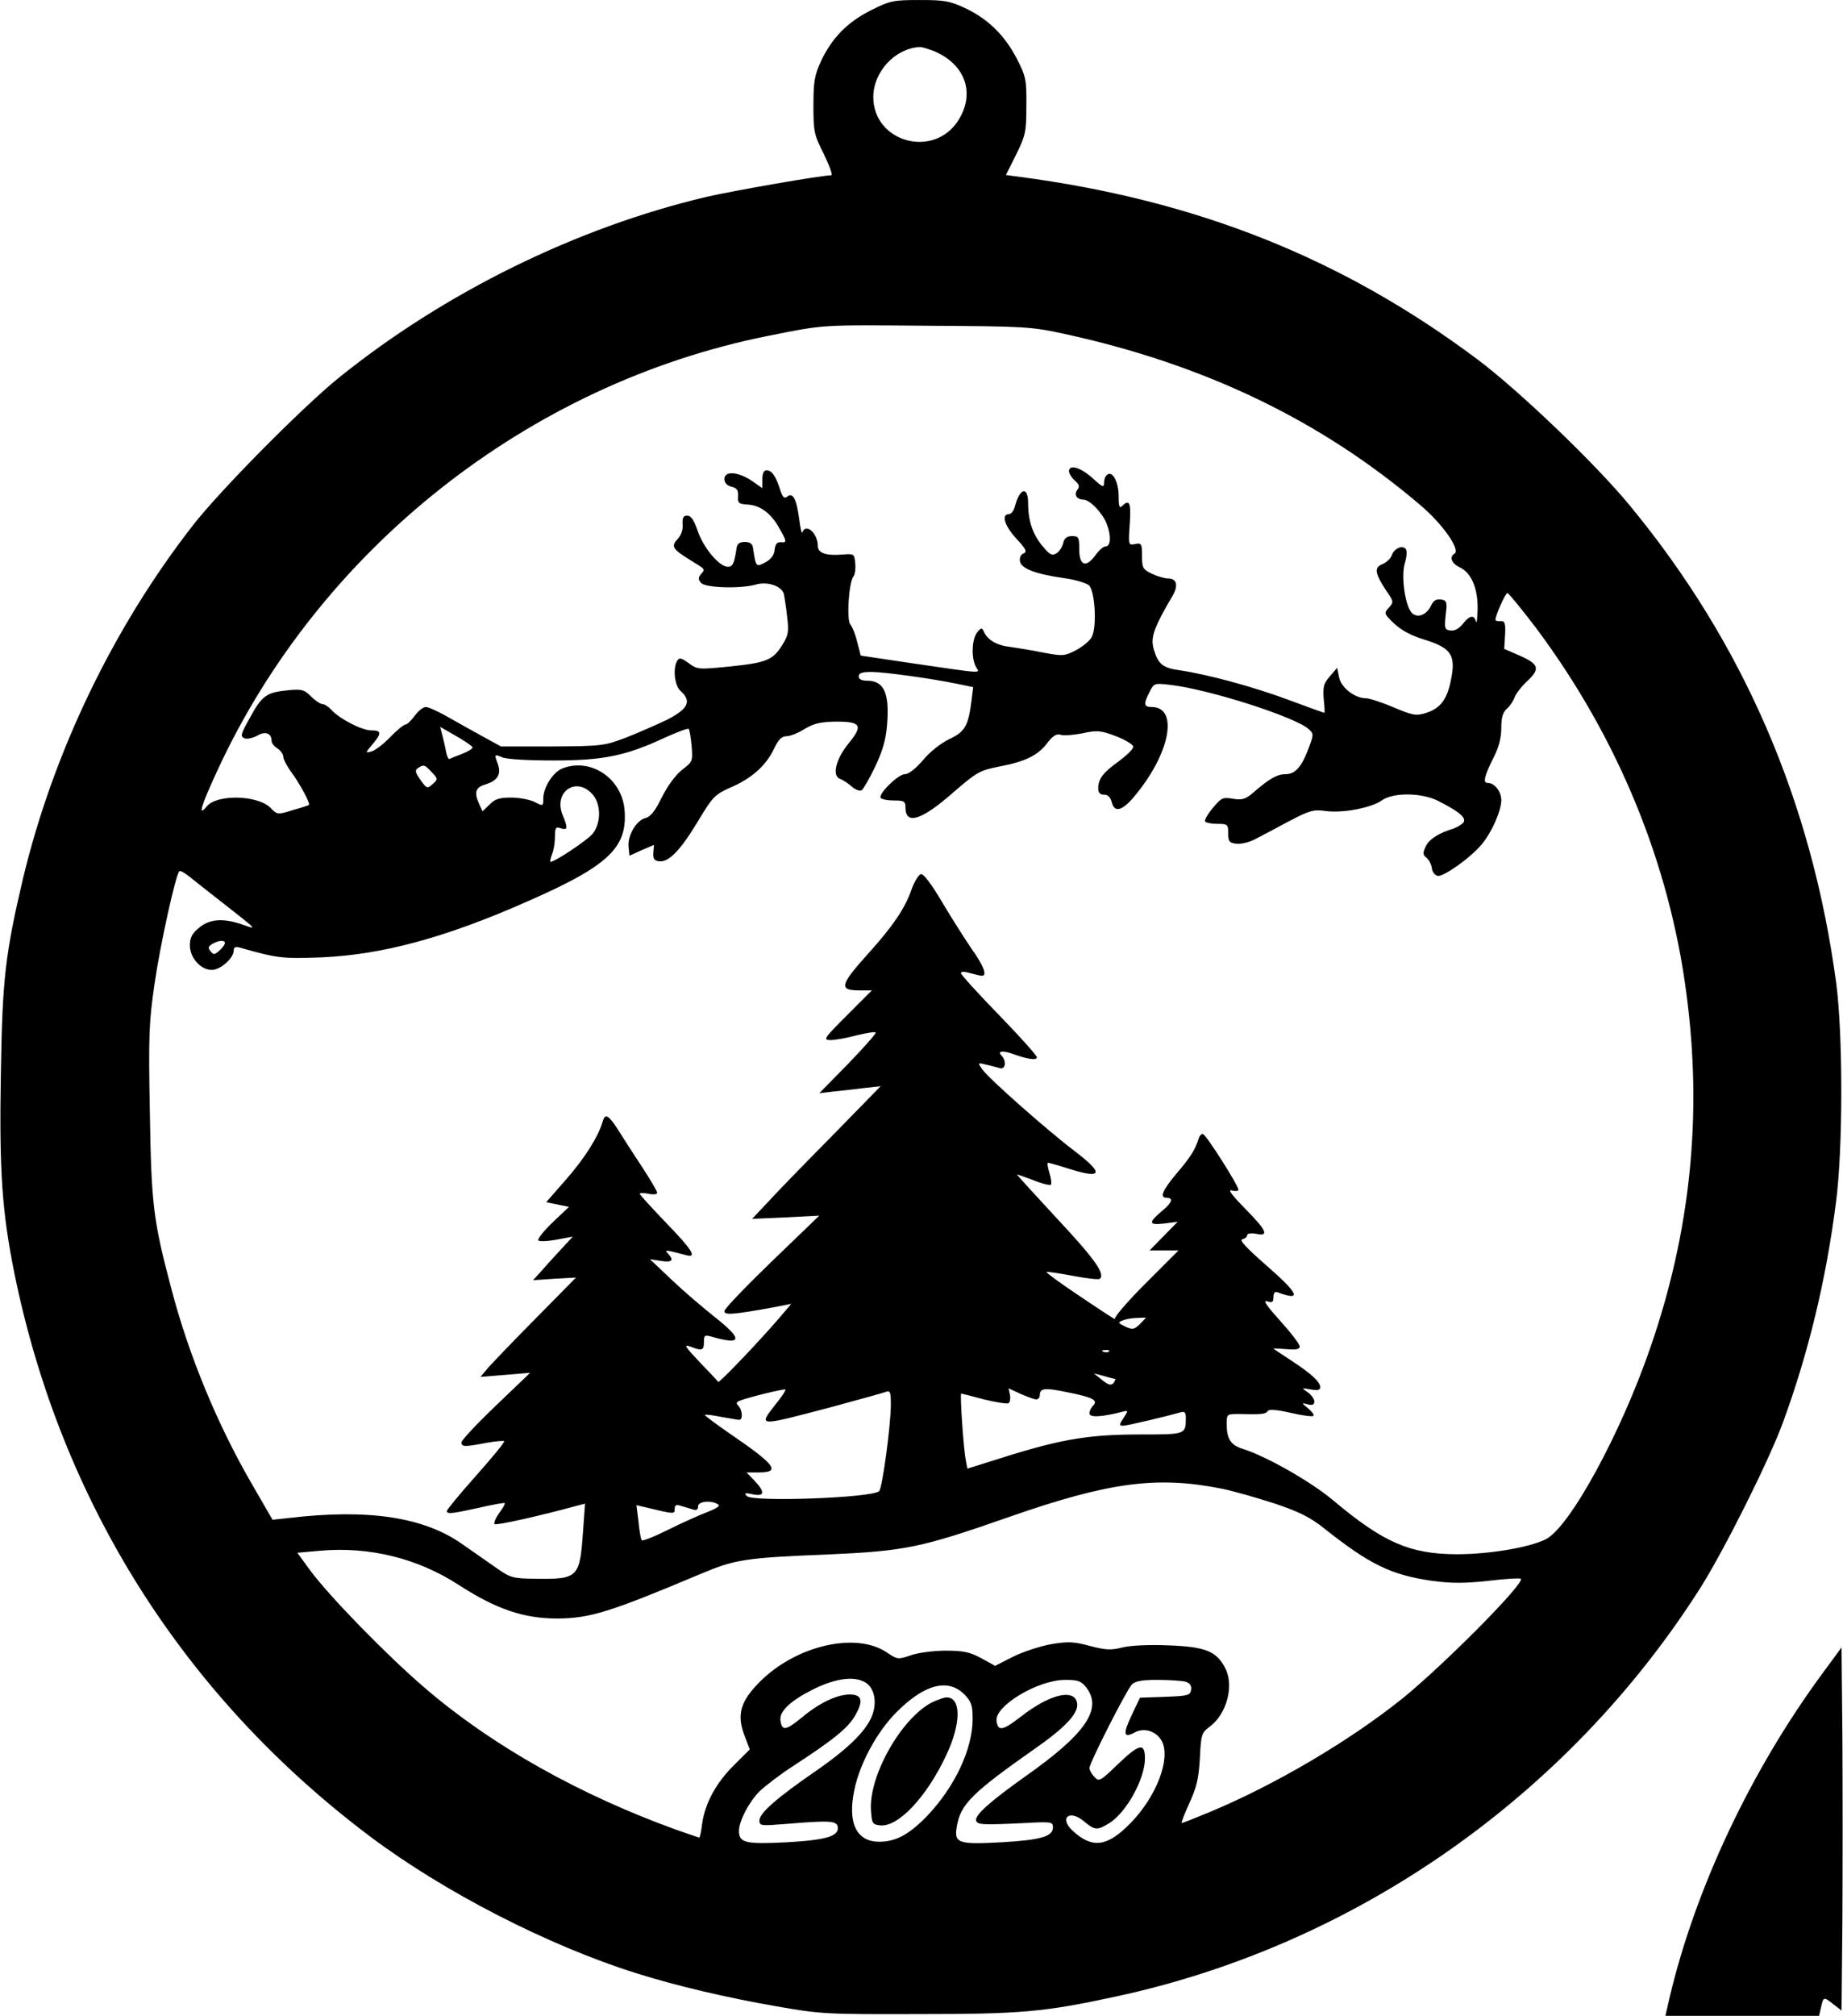 <?xml version="1.0" encoding="UTF-8" standalone="yes"?>
<svg version="1.0" xmlns="http://www.w3.org/2000/svg" width="166.784mm" height="182.382mm" viewBox="0 0 631 690" preserveAspectRatio="xMidYMid meet">
  <g transform="translate(0,690) scale(0.1,-0.1)" fill="#000000" stroke="none">
    <path d="M2982 6865 c-81 -41 -133 -94 -171 -174 -22 -48 -26 -69 -26 -152 0
-89 2 -100 36 -167 19 -40 31 -72 25 -72 -34 0 -337 -53 -428 -74 -444 -105
-896 -327 -1258 -619 -125 -101 -409 -388 -501 -507 -273 -351 -477 -777 -580
-1206 -61 -259 -71 -346 -76 -665 -6 -340 4 -478 47 -691 160 -781 580 -1445
1217 -1924 253 -190 609 -373 911 -468 136 -43 311 -84 478 -113 153 -27 172
-28 489 -27 352 0 430 7 675 60 820 176 1550 687 2003 1401 81 129 232 430
281 563 87 237 148 488 182 755 24 180 24 572 1 748 -83 621 -318 1166 -708
1638 -117 142 -379 393 -522 500 -461 345 -960 544 -1568 624 l-45 6 35 70
c32 65 35 77 35 167 1 90 -2 101 -32 160 -42 81 -98 136 -175 173 -55 26 -73
29 -158 29 -90 0 -101 -2 -167 -35z m216 -140 c107 -45 142 -144 83 -237 -84
-132 -291 -75 -291 80 0 86 74 166 158 171 7 1 29 -6 50 -14z m447 -968 c478
-104 878 -296 1218 -586 76 -64 138 -153 117 -166 -19 -11 -10 -34 18 -47 40
-19 62 -72 61 -143 -1 -33 -3 -52 -6 -42 -6 24 -22 21 -45 -9 -13 -16 -28 -24
-42 -22 -21 3 -22 6 -14 73 2 25 -1 31 -19 33 -16 2 -26 -4 -34 -22 -15 -31
-46 -43 -65 -24 -23 23 -38 126 -24 171 7 24 8 43 2 49 -13 13 -40 -1 -47 -23
-4 -11 -18 -24 -32 -30 -29 -11 -26 -32 14 -92 25 -36 25 -38 8 -57 -17 -19
-17 -21 19 -55 25 -23 60 -42 105 -55 89 -28 106 -52 89 -136 -13 -68 -37
-100 -88 -115 -32 -10 -45 -7 -109 20 -40 17 -83 31 -95 31 -37 0 -84 36 -91
71 l-7 33 -25 -29 c-21 -24 -24 -36 -21 -77 3 -26 4 -48 2 -48 -1 0 -57 20
-124 45 -118 44 -276 87 -373 101 -56 8 -72 21 -87 72 -10 36 -2 64 41 142 5
8 16 28 25 43 19 35 12 57 -17 57 -11 0 -36 7 -55 16 -31 15 -34 20 -34 61 0
42 -2 45 -23 41 -24 -5 -24 -4 -19 69 5 72 -1 86 -26 61 -9 -9 -12 -2 -12 33
0 48 -20 87 -38 75 -7 -4 -12 -16 -12 -28 0 -18 -5 -16 -40 16 -40 36 -80 48
-80 23 0 -8 9 -22 20 -32 15 -13 17 -21 9 -31 -13 -16 -3 -34 20 -34 22 0 66
-46 80 -83 16 -40 14 -77 -3 -77 -8 0 -24 -14 -36 -31 -32 -44 -55 -35 -55 21
0 41 -2 45 -25 45 -17 0 -26 -7 -30 -24 -3 -13 -13 -29 -23 -35 -15 -9 -23 -5
-47 24 -34 40 -50 87 -50 148 0 59 -29 52 -45 -11 -4 -15 -13 -27 -21 -27 -27
0 -14 -41 26 -84 33 -35 37 -45 25 -50 -10 -3 -15 -15 -13 -27 4 -25 53 -44
152 -58 38 -5 76 -17 85 -25 20 -21 27 -142 9 -176 -7 -14 -32 -34 -55 -46
-39 -20 -45 -20 -110 -8 -37 8 -90 16 -116 20 -46 5 -78 25 -90 55 -5 11 -9
10 -21 -5 -19 -23 -21 -88 -5 -118 13 -24 41 -26 -240 15 l-154 23 -12 46 c-6
26 -17 53 -24 61 -13 17 -5 144 11 164 5 6 8 27 6 45 -3 32 -4 33 -42 30 -58
-5 -86 5 -86 29 0 44 -41 80 -53 47 -2 -7 -7 14 -11 47 -9 68 -22 91 -41 75
-10 -8 -16 -2 -25 27 -15 46 -28 63 -46 63 -9 0 -14 -11 -14 -30 l0 -31 -37
26 c-47 31 -93 34 -93 5 0 -12 9 -22 24 -26 19 -4 24 -12 23 -32 -2 -24 2 -27
32 -29 43 -2 80 -29 108 -79 27 -47 28 -52 6 -50 -13 1 -19 -7 -21 -27 -2 -18
-13 -32 -32 -42 -32 -17 -32 -16 -42 50 -2 14 -11 20 -28 20 -17 0 -26 -6 -28
-20 -8 -53 -13 -65 -30 -65 -29 0 -83 64 -103 122 -13 38 -23 53 -36 53 -14 0
-17 -7 -16 -30 2 -18 -5 -37 -17 -50 -23 -25 -18 -34 40 -70 58 -36 55 -32 40
-50 -10 -12 -10 -18 0 -30 14 -17 134 -21 187 -6 41 12 90 -5 97 -33 2 -12 8
-47 11 -78 6 -49 4 -62 -15 -93 -33 -54 -54 -63 -178 -76 -111 -11 -114 -11
-144 11 -25 18 -32 20 -39 9 -16 -26 -10 -85 11 -104 39 -35 27 -61 -47 -99
-38 -18 -102 -46 -143 -62 -72 -27 -82 -28 -250 -29 l-175 0 -60 33 c-33 18
-87 48 -120 67 -33 19 -68 35 -77 35 -9 0 -26 -13 -38 -30 -12 -16 -26 -30
-32 -30 -5 0 -29 -19 -52 -43 -23 -24 -52 -46 -64 -49 -22 -6 -22 -6 3 24 32
38 32 48 -4 48 -32 0 -108 39 -136 70 -10 11 -24 20 -31 20 -7 0 -25 12 -39
26 -24 24 -32 26 -82 21 -71 -7 -87 -19 -128 -95 -31 -55 -33 -63 -18 -69 9
-4 29 1 44 9 28 17 49 8 49 -19 0 -7 9 -18 20 -25 11 -7 20 -20 20 -28 0 -9
12 -32 26 -51 28 -37 67 -109 62 -114 -2 -2 -27 -10 -56 -18 -51 -16 -53 -16
-76 8 -44 44 -184 47 -218 5 -32 -39 -20 1 35 120 350 760 1066 1326 1885
1490 200 40 176 38 557 35 324 -2 346 -3 460 -28z m1616 -1009 c278 -373 455
-803 513 -1250 55 -414 14 -813 -123 -1209 -102 -297 -277 -617 -359 -658 -57
-28 -192 -51 -305 -51 -160 1 -249 39 -422 184 -76 64 -227 150 -308 176 -43
13 -57 34 -57 85 0 35 0 35 43 35 78 -2 91 0 97 10 4 7 31 5 79 -6 39 -9 75
-14 78 -10 3 3 -5 14 -18 25 -24 20 -24 20 -1 14 15 -4 22 -1 22 10 0 8 -10
22 -22 31 -23 16 -23 16 10 10 24 -4 32 -2 32 8 0 18 -30 46 -102 93 -32 21
-58 38 -58 39 0 1 20 0 45 -2 33 -3 45 0 45 9 0 8 -30 47 -67 88 -46 51 -60
71 -45 67 18 -6 22 -3 22 14 0 14 5 20 13 17 86 -32 75 -6 -40 94 -66 58 -91
85 -80 87 9 2 17 8 17 14 0 6 12 8 30 5 46 -10 38 10 -37 86 -46 47 -61 67
-45 62 12 -3 22 -2 22 3 0 14 -109 186 -121 190 -5 2 -12 -5 -15 -15 -12 -39
-29 -65 -76 -120 -49 -59 -59 -83 -33 -83 23 0 18 -16 -13 -42 -51 -43 -51
-52 3 -46 l47 6 -48 -49 -48 -49 49 0 50 0 -113 -113 c-62 -62 -109 -117 -105
-122 4 -4 -47 29 -115 75 -68 45 -121 84 -119 86 2 2 42 -4 90 -13 48 -9 89
-14 93 -10 18 17 -18 68 -147 206 -77 83 -139 151 -137 151 2 0 27 -9 57 -20
29 -12 56 -18 59 -15 3 3 1 21 -5 40 -6 19 -8 35 -5 35 4 0 36 -9 70 -20 117
-37 124 -18 20 61 -91 69 -294 248 -315 279 -16 23 -16 23 13 16 16 -4 37 -9
47 -12 20 -6 24 25 5 44 -15 15 8 17 44 3 48 -17 78 -21 78 -10 0 6 -58 71
-130 145 -72 74 -130 138 -130 143 0 6 12 6 32 0 18 -5 36 -9 40 -9 19 0 5 36
-36 93 -23 34 -69 106 -101 160 -36 61 -63 97 -72 95 -8 -2 -23 -26 -33 -55
-22 -63 -64 -124 -143 -212 -102 -113 -107 -131 -34 -131 l42 0 -85 -85 c-80
-80 -83 -85 -56 -85 15 0 55 7 88 16 33 8 63 13 66 10 3 -3 -40 -51 -94 -107
l-99 -101 50 6 c28 3 75 8 105 12 l55 6 -170 -174 c-94 -95 -193 -197 -220
-227 l-50 -53 115 5 115 6 -163 -157 c-89 -86 -163 -163 -162 -170 0 -14 29
-12 162 12 l67 13 -39 -46 c-72 -84 -208 -226 -211 -221 -2 3 -31 34 -64 68
-50 53 -55 61 -32 53 41 -16 47 -14 47 15 0 23 3 25 22 20 109 -32 114 -12 15
66 -39 31 -106 88 -147 127 l-75 71 38 -6 c38 -6 46 2 24 25 -12 14 -12 14 61
-5 40 -11 24 16 -68 111 -49 51 -90 96 -90 99 0 3 14 3 30 0 17 -4 30 -2 30 3
0 6 -24 46 -52 89 -29 44 -66 101 -82 127 -32 50 -44 57 -52 30 -15 -53 -62
-127 -124 -198 l-70 -80 39 -8 39 -8 -57 -54 c-30 -29 -52 -57 -48 -61 4 -4
32 -3 63 3 l55 10 -38 -41 c-21 -23 -52 -56 -68 -75 l-30 -33 74 5 73 4 -144
-146 c-79 -80 -153 -157 -163 -170 l-20 -24 85 7 85 7 -118 -113 c-65 -62
-118 -119 -117 -125 0 -16 10 -16 84 -2 32 6 60 8 62 6 3 -3 -40 -55 -96 -118
-55 -62 -100 -116 -100 -121 0 -11 14 -10 110 11 47 11 87 18 88 16 2 -2 -6
-17 -19 -34 -12 -17 -19 -34 -16 -38 6 -5 155 28 286 64 l24 6 -7 -96 c-11
-157 -16 -163 -163 -161 -78 1 -85 3 -135 38 -29 20 -81 57 -116 81 -132 93
-323 121 -593 89 l-56 -6 -67 116 c-121 207 -220 447 -280 677 -62 234 -68
288 -73 604 -5 260 -3 306 16 437 19 132 72 373 85 386 3 3 19 -6 35 -19 16
-13 69 -55 118 -93 116 -91 114 -89 64 -71 -66 23 -114 20 -150 -11 -24 -20
-31 -34 -31 -60 0 -42 37 -84 75 -84 29 0 75 40 75 66 0 12 6 15 23 10 126
-36 144 -38 277 -33 208 9 423 67 700 189 286 125 350 187 338 319 -11 106
-116 176 -212 139 -32 -12 -66 -65 -66 -103 0 -27 0 -27 -30 -12 -16 8 -52 15
-80 15 -40 0 -56 -5 -74 -24 l-24 -23 -11 24 c-19 41 -13 58 21 68 43 13 56
36 41 74 -11 29 -10 30 16 19 15 -7 90 -11 176 -11 171 0 248 16 381 78 42 19
79 33 82 30 3 -3 7 -29 10 -59 4 -52 3 -54 -33 -81 -22 -18 -49 -54 -69 -94
-23 -47 -39 -67 -56 -71 -31 -7 -62 -60 -58 -99 l3 -30 42 19 42 18 -2 -26
c-2 -21 3 -28 19 -30 33 -5 74 38 133 136 51 85 58 92 111 116 73 31 122 75
149 131 16 34 27 45 44 45 12 0 40 11 62 25 32 19 54 24 108 25 85 0 93 -13
42 -75 -44 -54 -57 -111 -29 -121 11 -4 29 -16 41 -27 12 -10 26 -16 33 -12 6
4 26 39 46 80 25 53 37 92 41 143 9 109 -10 152 -68 152 -19 0 -29 5 -29 15 0
11 11 15 43 15 44 0 204 -22 296 -41 l53 -11 -6 -48 c-11 -86 -23 -105 -76
-130 -29 -14 -66 -43 -90 -72 -25 -29 -49 -48 -62 -48 -23 0 -91 -67 -83 -81
4 -5 24 -9 46 -9 35 0 39 -3 39 -24 0 -61 55 -44 163 51 82 71 92 76 157 89
90 17 133 38 165 80 20 26 32 33 46 29 10 -4 44 -1 75 5 50 11 62 10 115 -10
33 -13 59 -29 59 -36 0 -8 -23 -30 -50 -50 -54 -39 -70 -60 -70 -93 0 -14 6
-21 20 -21 13 0 22 -9 26 -25 10 -41 40 -30 89 33 114 143 138 292 48 292 -27
0 -29 10 -7 52 15 30 17 30 69 24 133 -15 430 -110 476 -152 17 -16 17 -18 -1
-66 -24 -64 -46 -88 -79 -88 -28 0 -55 -15 -109 -62 -28 -24 -39 -27 -71 -22
-35 6 -40 3 -69 -32 -17 -20 -29 -41 -26 -46 3 -4 22 -8 42 -8 35 0 37 -2 37
-32 0 -29 4 -33 28 -36 16 -2 45 5 65 16 20 10 72 38 115 61 71 37 84 41 126
35 59 -8 157 11 193 37 39 27 135 26 191 -2 75 -38 99 -59 87 -75 -7 -7 -22
-16 -33 -20 -51 -15 -85 -37 -96 -62 -10 -21 -10 -28 2 -37 8 -6 17 -22 19
-35 1 -14 11 -26 20 -28 20 -4 113 62 151 108 34 40 67 115 67 151 0 30 -23
59 -46 59 -18 0 -13 22 22 92 16 31 24 65 24 96 0 36 5 54 20 67 11 10 22 27
26 39 4 11 22 35 40 52 48 44 44 60 -21 89 l-55 24 3 48 c2 40 -1 48 -15 47
-10 -1 -18 1 -18 4 0 16 34 92 41 92 4 0 49 -55 100 -122z m-3643 -406 c1 -4
-15 -14 -35 -22 -21 -8 -41 -16 -44 -18 -4 -1 -9 10 -12 26 -3 17 -9 42 -13
57 l-7 27 54 -31 c30 -17 55 -34 57 -39z m-140 -85 c22 -23 22 -24 3 -41 -18
-16 -20 -16 -41 14 -19 26 -20 34 -9 41 20 13 23 12 47 -14z m547 -72 c33 -32
35 -100 4 -139 -17 -21 -129 -96 -144 -96 -3 0 0 12 5 26 6 14 10 41 10 60 0
31 3 35 20 29 24 -8 25 1 6 46 -31 76 43 131 99 74z m-1255 -513 c0 -5 -8 -16
-19 -26 -16 -14 -20 -15 -30 -2 -10 11 -8 17 6 25 22 13 43 14 43 3z m3133
-1304 c-20 -19 -25 -20 -50 -9 -26 13 -27 14 -8 22 11 4 33 8 50 8 l29 1 -21
-22z m-106 -94 c-3 -3 -12 -4 -19 -1 -8 3 -5 6 6 6 11 1 17 -2 13 -5z m21 -94
c2 0 0 -4 -3 -10 -9 -15 -20 -12 -46 10 l-24 19 35 -9 c19 -6 36 -10 38 -10z
m-1162 -86 c-60 -78 -67 -78 195 -9 91 25 173 47 182 51 15 5 17 -1 17 -44 0
-70 -29 -285 -40 -296 -23 -23 -432 -38 -453 -17 -10 11 -6 12 21 6 40 -8 42
8 5 47 l-27 28 42 0 c76 0 57 26 -95 130 -51 35 -91 65 -90 67 2 2 28 -1 57
-7 29 -5 57 -10 61 -10 13 0 11 34 -3 48 -9 9 -7 13 6 18 31 12 151 41 155 38
2 -2 -12 -25 -33 -50z m892 16 c6 0 12 6 12 14 0 25 16 27 97 10 85 -17 104
-27 85 -46 -7 -7 -12 -18 -12 -26 0 -14 39 -13 110 5 24 6 24 6 7 -20 -16 -24
-16 -27 -1 -27 13 0 144 31 197 46 13 4 17 -1 17 -20 0 -56 -1 -56 -155 -56
-172 0 -266 -15 -453 -73 l-140 -44 -5 27 c-8 37 -21 230 -16 230 2 0 37 -9
78 -20 41 -10 79 -16 84 -13 5 3 7 16 5 28 l-5 23 41 -19 c23 -10 47 -19 54
-19z m637 -306 c39 -8 119 -31 178 -50 86 -29 122 -47 170 -85 156 -124 230
-160 370 -180 67 -9 110 -9 193 0 58 7 109 10 111 7 15 -14 -260 -291 -402
-407 -181 -146 -440 -299 -667 -393 -48 -20 -89 -36 -92 -36 -3 0 9 30 26 68
25 54 32 84 36 153 4 83 6 88 34 109 58 43 84 140 53 200 -30 58 -67 73 -191
78 -69 3 -132 0 -161 -7 -39 -10 -57 -9 -111 5 -56 15 -74 16 -134 6 -38 -7
-96 -26 -130 -43 l-61 -31 -47 26 c-39 21 -61 26 -122 26 -41 0 -95 -7 -120
-16 -44 -15 -46 -14 -82 10 -105 71 -309 24 -433 -99 -68 -68 -81 -113 -55
-183 l19 -50 -54 -54 c-61 -60 -99 -130 -109 -200 -3 -27 -8 -48 -10 -48 -1 0
-36 12 -76 26 -333 120 -634 289 -863 486 -132 113 -326 313 -391 400 l-46 63
78 7 c169 15 335 -26 476 -118 127 -82 221 -114 336 -114 113 1 178 21 494
154 114 48 151 54 428 65 269 12 320 22 626 129 341 119 506 141 729 96z
m-1727 -53 c9 -5 -2 -13 -35 -26 -26 -10 -87 -37 -135 -61 -48 -24 -89 -40
-91 -36 -3 4 -8 32 -11 64 l-7 56 38 -9 c92 -22 93 -22 93 -4 0 13 5 16 20 11
11 -3 29 -9 40 -12 14 -5 20 -2 20 10 0 17 44 22 68 7z m511 -614 c23 -19 32
-57 21 -97 -15 -55 -76 -118 -194 -200 -134 -92 -196 -146 -196 -171 0 -19 5
-19 93 -12 144 12 171 11 175 -9 6 -33 -37 -46 -175 -54 -142 -7 -163 -2 -163
40 1 34 34 98 71 135 19 18 72 59 119 89 138 90 185 129 209 172 28 50 22 70
-21 70 -44 -1 -103 -29 -163 -79 -55 -45 -68 -47 -73 -9 -4 30 34 66 109 104
83 42 151 49 188 21z m750 -13 c57 -73 -2 -159 -208 -304 -121 -86 -175 -134
-169 -152 5 -14 20 -15 168 -8 90 5 95 4 95 -15 0 -31 -40 -43 -177 -51 -149
-8 -162 -3 -152 55 13 76 53 115 268 266 102 71 148 120 144 153 -6 54 -92 35
-193 -44 -62 -48 -78 -51 -83 -15 -8 51 141 141 235 141 44 0 55 -4 72 -26z
m339 20 c16 -5 22 -13 20 -28 -3 -19 -10 -21 -89 -24 l-86 -3 -28 -59 c-31
-65 -29 -81 10 -60 33 18 75 4 93 -30 31 -60 -19 -191 -109 -282 -79 -80 -129
-86 -196 -25 -48 44 -12 75 38 33 37 -31 45 -32 86 -7 59 36 123 152 123 222
0 55 -19 51 -94 -21 -60 -58 -64 -59 -79 -42 -10 10 -17 24 -17 30 0 18 127
267 145 286 12 12 35 16 88 16 40 0 82 -3 95 -6z m-757 -43 c25 -26 29 -37 29
-85 0 -103 -61 -232 -155 -331 -61 -63 -106 -88 -161 -89 -81 -2 -113 62 -89
177 19 92 78 200 145 267 95 95 175 116 231 61z"/>
    <path d="M3193 1074 c-105 -52 -219 -251 -211 -371 3 -44 5 -48 31 -51 62 -7
161 98 228 243 50 107 50 195 0 195 -9 0 -30 -8 -48 -16z"/>
    <path d="M6244 1178 c-248 -335 -441 -744 -529 -1121 l-13 -57 263 0 263 0 7
30 c8 36 9 36 43 9 l27 -21 3 311 c1 171 1 451 0 622 l-3 310 -61 -83z"/>
  </g>
</svg>